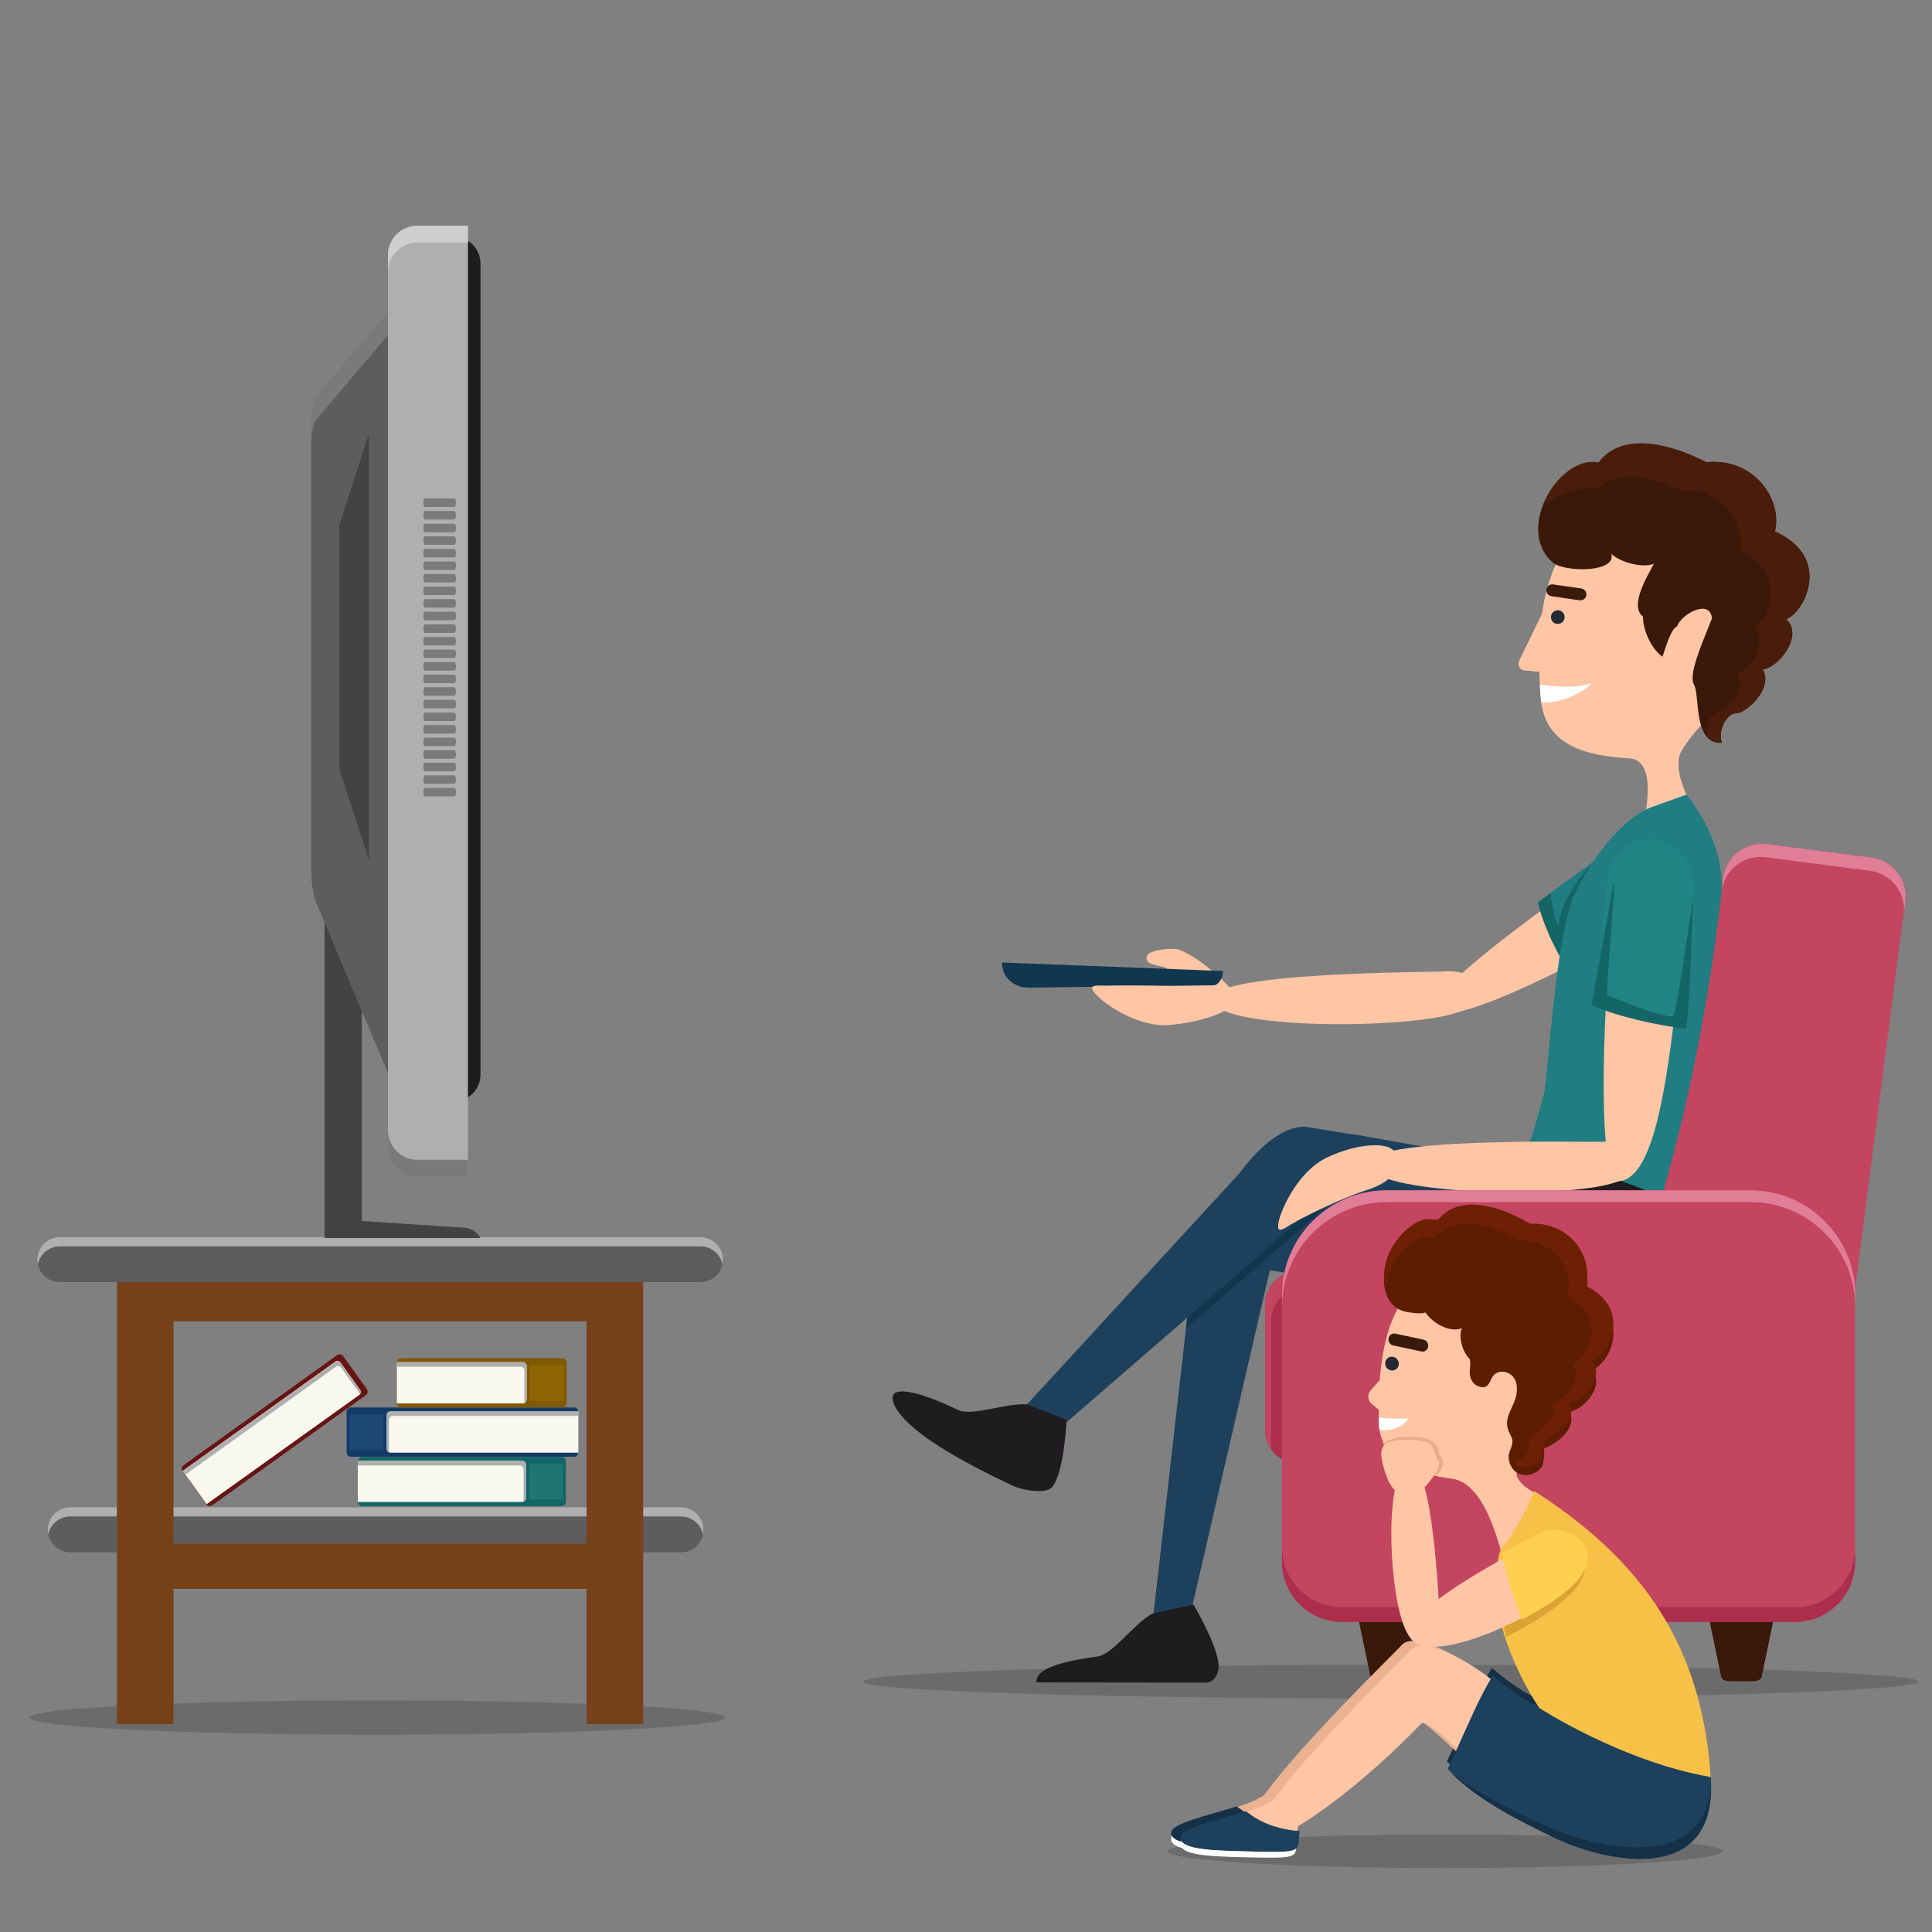 <?xml version="1.0" encoding="utf-8"?>
<!-- Generator: Adobe Illustrator 28.1.0, SVG Export Plug-In . SVG Version: 6.00 Build 0)  -->
<svg version="1.1" xmlns="http://www.w3.org/2000/svg" xmlns:xlink="http://www.w3.org/1999/xlink" x="0px" y="0px"
	 viewBox="0 0 1000 1000" style="enable-background:new 0 0 1000 1000;" xml:space="preserve">
<rect x="0" y="0" width="1000" height="1000" fill="#808080" stroke="none"/>
<style type="text/css">
	.st0{fill:#FFC6A6;}
	.st1{fill:#828282;}
	.st2{fill:#11364F;}
	.st3{fill:#207D82;}
	.st4{fill:#146666;}
	.st5{fill:#1D405C;}
	.st6{fill:#3A1A0A;}
	.st7{fill:#252835;}
	.st8{fill:#1E1C1F;}
	.st9{fill:#3A180A;}
	.st10{fill:#491C0B;}
	.st11{fill:#208484;}
	.st12{fill:#FFFFFF;}
	.st13{opacity:0.2;fill:#1E1C1F;}
	.st14{fill:#AD2D4D;}
	.st15{fill:#C4455F;}
	.st16{fill:#E27D98;}
	.st17{fill:#5D5D5D;}
	.st18{fill:#AFAFAF;}
	.st19{fill:#774119;}
	.st20{fill:#F9F8EF;}
	.st21{fill:#1F7573;}
	.st22{fill:#143A66;}
	.st23{fill:#1F4975;}
	.st24{fill:#805A00;}
	.st25{fill:#8F6503;}
	.st26{fill:#661414;}
	.st27{fill:#444343;}
	.st28{fill:#7A7A7A;}
	.st29{fill:#CECECE;}
	.st30{fill:#143148;}
	.st31{fill:#5C1D03;}
	.st32{fill:#EBB291;}
	.st33{fill:#F7C148;}
	.st34{fill:#DBA333;}
	.st35{fill:#EAAB8B;}
	.st36{fill:#FFCF4F;}
	.st37{fill:#6E2004;}
</style>
<g id="Background">
</g>
<g id="Work">
	<g>
		<g>
			<path class="st0" d="M637.9,512.6c0,0-14.2-15.9-27.8-21.1c-2.7-1-15.6-0.1-16.4,3.5c-0.3,1.4-1.3,3.9,7.8,5.3
				c4.5,0.7,7.5,7.7,1.4,10C593.5,513.7,625,524.9,637.9,512.6z"/>
			<path class="st0" d="M848.3,435.6c6.5,10.3,11.7,21.6,16.7,32.4c0.2,0.5,0.5,1.1,0.7,1.6c-42.9,27.1-114.9,63-122.9,53.5
				C735.6,514.4,807.9,463.1,848.3,435.6z"/>
			<g>
				<path class="st1" d="M591.9,503.5c0,0.3,0.2,0.6,0.6,0.6l5.6,0.2c0.3,0,0.6-0.2,0.6-0.6l0.1-3.6c0-0.3-0.2-0.6-0.6-0.6l-5.6-0.2
					c-0.3,0-0.6,0.2-0.6,0.6L591.9,503.5z"/>
				<path class="st1" d="M568.4,502.6c0,0.3,0.2,0.6,0.6,0.6l5.6,0.2c0.3,0,0.6-0.2,0.6-0.6l0.1-3.6c0-0.3-0.2-0.6-0.6-0.6l-5.6-0.2
					c-0.3,0-0.6,0.2-0.6,0.6L568.4,502.6z"/>
				<path class="st1" d="M559.5,502.3c0,0.3,0.2,0.6,0.6,0.6l5.6,0.2c0.3,0,0.6-0.2,0.6-0.6l0.1-3.6c0-0.3-0.2-0.6-0.6-0.6l-5.6-0.2
					c-0.3,0-0.6,0.2-0.6,0.6L559.5,502.3z"/>
				<path class="st1" d="M550.6,501.9c0,0.3,0.2,0.6,0.6,0.6l5.6,0.2c0.3,0,0.6-0.2,0.6-0.6l0.1-3.6c0-0.3-0.2-0.6-0.6-0.6l-5.6-0.2
					c-0.3,0-0.6,0.2-0.6,0.6L550.6,501.9z"/>
				<path class="st1" d="M541.6,501.6c0,0.3,0.2,0.6,0.6,0.6l5.6,0.2c0.3,0,0.6-0.2,0.6-0.6l0.1-3.6c0-0.3-0.2-0.6-0.6-0.6l-5.6-0.2
					c-0.3,0-0.6,0.2-0.6,0.6L541.6,501.6z"/>
				<path class="st1" d="M532.7,501.2c0,0.3,0.2,0.6,0.6,0.6l5.6,0.2c0.3,0,0.6-0.2,0.6-0.6l0.1-3.6c0-0.3-0.2-0.6-0.6-0.6l-5.6-0.2
					c-0.3,0-0.6,0.2-0.6,0.6L532.7,501.2z"/>
				<path class="st1" d="M523.8,500.9c0,0.3,0.2,0.6,0.6,0.6l5.6,0.2c0.3,0,0.6-0.2,0.6-0.6l0.1-3.6c0-0.3-0.2-0.6-0.6-0.6l-5.6-0.2
					c-0.3,0-0.6,0.2-0.6,0.6L523.8,500.9z"/>
				<path class="st1" d="M577,503c0,0.3,0.2,0.6,0.6,0.6l12.1,0.5c0.3,0,0.6-0.2,0.6-0.6l0.1-3.6c0-0.3-0.2-0.6-0.6-0.6l-12.1-0.5
					c-0.3,0-0.6,0.2-0.6,0.6L577,503z"/>
				<path class="st2" d="M633,502.6c0,0.1,0,0.1,0,0.2c-0.2,3.9-2.4,7.2-5.1,7.2l-95.4,1.2c-7.7,0.1-14-5.6-13.8-12.7
					c0-0.1,0-0.2,0.1-0.3L633,502.6z"/>
			</g>
			<g>
				<path class="st3" d="M795.9,467.1c26.7-20,51.7-37.3,54.6-39.1c6.1-3.8,13.4-4.6,19.9-2.2c6.1,2.2,10.7,6.8,12.8,12.6
					c1.7,4.8,3.8,17.4-12.8,31.7c-10.6,9.1-32.4,23.4-55.7,36.6C807.4,494.3,800.7,480.9,795.9,467.1z"/>
				<path class="st4" d="M806.6,479c0.7-8.5,7.6-22.2,17.8-32.5c1.7,14.4,2.8,54-9.7,61.1c-7.6-12-15.4-26.6-18.7-40.4
					c1.5-1.1,5.2-3.9,6.7-5C802.6,462.1,803.3,473.4,806.6,479z"/>
				<g>
					<path class="st5" d="M705.1,587.9l88.3,15.7c-9.6,12.5-19.7,24.5-31.5,35.1c-2.7,2.4-5.4,4.8-8.2,7.2L686.5,613
						C680.5,616.3,677.3,581.7,705.1,587.9z"/>
				</g>
				<path class="st2" d="M693.8,607.8l89.6-6.5c-0.4,15.5-10.5,27.4-22.1,37.8c-2.7,2.4-84-8.1-86.7-5.7
					C674.6,633.5,691.7,614.8,693.8,607.8z"/>
				<g>
					<g>
						<g>
							<g>
								<g>
									<g>
										<g>
											<path class="st0" d="M912.7,332.5c-12,33-27.4,32.1-42.2,55.9c-5,8,2.4,22.9,2.4,22.9L841,454.9
												c0,5.8,25.5-62.1,1.8-62.4c-20.1-1.3-43.3-5.6-45.3-31.1C789,253,847.4,264,867,266.2C904.4,270.3,925.9,296,912.7,332.5
												z"/>
											<path class="st0" d="M786.6,341.4c-1.4,2.8-0.2,5.4,2.5,5.6l20.3,2c2.8,0.3,6.2-1.8,7.6-4.6l14-28.6
												c1.4-2.8,0.2-5.4-2.6-5.6l-20.3-2c-2.8-0.3-6.2,1.8-7.6,4.6L786.6,341.4z"/>
											<path class="st6" d="M800.4,305.1c-0.2,1.7,0.9,3.2,2.6,3.5l14.6,2.1c1.7,0.2,3.2-0.9,3.5-2.6l0,0
												c0.2-1.7-0.9-3.2-2.6-3.5l-14.6-2.1C802.2,302.2,800.7,303.4,800.4,305.1L800.4,305.1z"/>
											<path class="st7" d="M802.9,318.4c-0.5,1.9,0.5,3.9,2.4,4.4c1.9,0.5,3.9-0.5,4.4-2.4c0.5-1.9-0.5-3.9-2.4-4.4
												C805.4,315.5,803.4,316.6,802.9,318.4z"/>
										</g>
										<g>
											<path class="st3" d="M812,602.8c-4.7-5.1-18.1-1.9-21.9-5.9c0,0,8.7-27.6,9.3-32.1c3-22.8,6.6-82.8,15.6-101.9
												c8-17,23.6-38.8,39.5-45l18.4-6.6c0,0,20.5,23.5,18.1,51.6c-8,94.4-28.9,157.1-29,158.2
												C847.3,613.1,827.1,609.9,812,602.8z"/>
										</g>
										<path class="st5" d="M755.2,623.9l36.9-30.4l68.3,26.4c-0.4,43.1-40.3,73.5-88.1,53.6C766.5,657,760.9,640.5,755.2,623.9z
											"/>
										<g>
											<g>
												<path class="st0" d="M747.7,502.8c-5.8,0.5-123.5,0.1-120.4,14.9c3.1,14.9,95.4,15.2,124.3,7.2
													C780.3,517,764.8,501.4,747.7,502.8z"/>
												<path class="st0" d="M575.5,510.1c-6.4,0.5-14.3-1.8-7.8,5.1c4.2,4.4,21.1,16.8,38,15.3c16.9-1.5,35.1-7.7,34.2-14.5
													C639,509.2,580.2,510.1,575.5,510.1z"/>
											</g>
										</g>
										<path class="st5" d="M596.9,836.8c0,4.8,2.1,8.3,4.8,8.4l8.2,0.2c2.7,0.1,5.3-3.4,5.8-7.9l41.5-179.8
											c2.2-18.2-4.3-33.2-10.4-33.3l-18.5-0.4c-6-0.1-11,16.2-11.1,34.2L596.9,836.8z"/>
										<g>
											<path class="st5" d="M633.6,620.7c-24.1,8-6.6,38.9-1,33l165,25.4c22.9-4.5,25.8-16.1,25.4-26.3l-17.1-28
												c-0.4-10.2-3-25.7-22.6-23.1L633.6,620.7z"/>
										</g>
										<path class="st8" d="M568.1,857.4c7.9-1.1,18.6-16.8,28.3-22.2l21.4-4.6c0,0,14.6,24.5,12.8,33.7c-0.7,3.6-3,6.6-6.6,6.6
											l-87.6-0.1C536.4,865.4,542.5,860.9,568.1,857.4z"/>
										<polygon class="st8" points="782.6,601.4 858,637.9 862.3,620 790,592.6 										"/>
									</g>
								</g>
							</g>
							<g>
								<path class="st9" d="M891.3,384.5c-2.5-6,2.3-15.3,7.4-15.3c5.1,0,19.4-12.8,13.7-22.7c7-0.2,21.8-17,12.1-26
									c8.8-2.8,24.8-31.6-5.8-45.4c3.9-16.1-10.2-38.2-35.5-35.8c-21.4-10.9-44.4-15-55.8,0.2c-19.6-4.3-44.2,34.3-23.3,52
									c6.6,4.7,32.8,4.9,29.9-4.9c4,4.2,16.1,7.7,22.1,5.2c-6.3,11.1-11.8,22.5-5.7,27.4c0.1,8.8,5.6,17.7,10.1,20.7
									c1.3-3.7,4.2-14.2,7.5-15.7c2.4-6.5,17.2-14.5,18.1-4.1c-5.4,13.7-12.4,29.2-9.2,34.5C879.9,359.7,876.2,385.5,891.3,384.5z
									"/>
								<g>
									<path class="st10" d="M827.6,253.1c-10.7-1.2-20.9,2.6-29.3,9.3c4.9-13.8,17.8-25.5,29.1-23c11.5-15.2,34.4-11.1,55.8-0.2
										c25.3-2.4,39.4,19.7,35.5,35.8c30.5,13.8,14.6,42.6,5.8,45.4c9.7,9-5.1,25.8-12.1,26c5.7,9.9-8.6,22.7-13.7,22.7
										c-5.1,0-9.8,9.4-7.4,15.3c-3.2,0.2-5.5-0.8-7.3-2.6c-2-5.2,1.3-13.1,5.3-13.3c4.1-0.1,15-11.7,9.9-20.3
										c5.6-0.4,16.7-15.4,8.5-23.2c7-2.7,18.4-28.4-6.9-39.9c2.4-14.2-10.1-33.5-30.4-30.8C854,246.1,836.8,242.8,827.6,253.1z"
										/>
								</g>
							</g>
						</g>
						<path class="st2" d="M695.3,608.1c-2.2,5-8.7,15.5-13.5,20.6l-67.9,58.8l3.3-29.3c0-7.5,1-14.6,2.4-20.4l15.9-17.3
							L695.3,608.1z"/>
						<path class="st5" d="M520.1,739.4c-2.8,3.8-3.2,8-1.1,9.6l6.5,5c2.1,1.6,6.2,0.4,9.3-2.9l139.5-120.9
							c12.5-13.4,35.8-38.6,31-42.2l-29.6-4.8c-11-0.4-23.3,9.4-34,23.9L520.1,739.4z"/>
						<path class="st8" d="M495.9,729.8c7.2,3.5,24.8-3.8,35.8-2.9l20.4,8c0,0-1.3,28.5-7.9,35.2c-2.6,2.6-12.9,2.2-20.6-1.4
							c-50.5-23.6-61.3-38-61.6-45.1C461.8,718.1,472.5,718.6,495.9,729.8z"/>
						<path class="st0" d="M707.1,616.1c-13.2,4.2-31.7,13.6-35.8,15.9c-5.8,2.8-11.4,8.8-9.3-0.4c1.4-5.9,9.7-25.2,24.9-32.5
							c15.3-7.3,32.5-8.6,35.2-2.3C724.9,603.1,723.3,610.9,707.1,616.1z"/>
						<path class="st0" d="M828.6,591c-5.8,0.3-123.5-2.9-120.7,12c2.8,14.9,95.1,17.4,124,10.2C860.9,606,845.8,590,828.6,591z"/>
						<path class="st0" d="M834.3,478.7c12.1,1.6,24.1,4.9,35.5,8c0.6,0.2,1.1,0.3,1.7,0.5c-6.8,50.3-11.2,122.4-33.6,124.2
							C826.7,612.2,829.4,527.3,834.3,478.7z"/>
						<g>
							<path class="st11" d="M827.1,520.8c1.8-33.3,4.6-63.6,5.1-67c1-7.1,5-13.2,11.1-16.7c5.6-3.2,12.1-3.9,17.9-1.7
								c4.7,1.8,15.8,8.3,16.1,30.2c0.2,14-2.8,39.8-7.7,66.2C855.3,529.4,840.8,526,827.1,520.8z"/>
						</g>
						<path class="st4" d="M866,526.3c3.6-11.6,8.2-51.4,10.8-61.7c-1.4,12-1.6,53.8-4.2,68c-14.1-1.9-36-6.3-48.7-12.5
							c0.1-1.9,11.1-61.2,11.2-63.1c1.6,0.5-4.6,57.8-3,58.3C842.9,519.3,854.6,524.8,866,526.3z"/>
					</g>
					<path class="st12" d="M797,354.4c4.5,0.5,19.8,2.5,26.9-1c-3.3,4.7-16.7,11.1-26.1,10.2c-0.1-0.7-0.2-1.4-0.3-2.1
						C797.3,359,797.1,356.7,797,354.4z"/>
				</g>
			</g>
		</g>
		<g>
			<path class="st13" d="M446.8,870.4c0,4.8,122.3,8.7,273.1,8.7c150.8,0,273.1-3.9,273.1-8.7c0-4.8-122.3-8.7-273.1-8.7
				C569.1,861.7,446.8,865.6,446.8,870.4z"/>
			<g>
				<path class="st14" d="M654.8,740.2c0,9.7,7.8,17.5,17.5,17.5H829c9.7,0,17.5-7.8,17.5-17.5v-64.8c0-9.7-7.8-17.5-17.5-17.5
					H672.3c-9.7,0-17.5,7.8-17.5,17.5V740.2z"/>
				<path class="st15" d="M672.3,657.8H829c9.2,0,16.7,7.2,17.4,16.2c-3.2-4.5-8.4-7.5-14.3-7.5H675.4c-9.7,0-17.5,7.8-17.5,17.5
					v64.8c0,0.4,0.1,0.9,0.1,1.3c-2-2.8-3.2-6.3-3.2-10v-64.8C654.8,665.7,662.6,657.8,672.3,657.8z"/>
				<g>
					<path class="st9" d="M885.2,840.7c-0.7-3.2,1.6-6,5.2-6h21.9c3.6,0,5.9,2.8,5.2,6l-5.7,27.3c-0.3,1.2-2.1,2.2-4.2,2.2h-12.5
						c-2,0-3.9-1-4.2-2.2L885.2,840.7z"/>
					<path class="st9" d="M703.7,840.7c-0.7-3.2,1.6-6,5.2-6h21.9c3.6,0,5.9,2.8,5.2,6l-5.7,27.3c-0.3,1.2-2.1,2.2-4.2,2.2h-12.5
						c-2,0-3.9-1-4.2-2.2L703.7,840.7z"/>
					<g>
						<path class="st15" d="M805.1,741c-6.7,9.1,50.2,67.1,61.3,68.6l53.9,7c11.2,1.4,21.4-6.4,22.8-17.6l43-332.3
							c1.4-11.2-6.4-21.4-17.6-22.8l-53.9-7c-11.2-1.4-21.4,6.4-22.8,17.6C891.9,454.5,874.6,646.7,805.1,741z"/>
						<path class="st15" d="M663.5,808.4v-138c0-30,24.3-54.3,54.3-54.3h188.1c30,0,54.3,24.3,54.3,54.3v138c0,17.1-13.9,31-31,31
							H694.6C677.4,839.5,663.5,825.6,663.5,808.4z"/>
						<path class="st16" d="M717.9,616.1h188.1c30,0,54.3,24.3,54.3,54.3v6.1c0-30-24.3-54.3-54.3-54.3H717.9
							c-30,0-54.3,24.3-54.3,54.3v-6.1C663.5,640.4,687.9,616.1,717.9,616.1z"/>
						<g>
							<path class="st16" d="M967.8,450.7l-53.9-7c-11-1.4-21.1,6.2-22.7,17.2c0.4-4.1,0.7-6.4,0.7-6.4c1.4-11.2,11.7-19,22.8-17.6
								l53.9,7c11.2,1.4,19,11.7,17.6,22.8l-0.7,5.6C986.2,461.6,978.6,452.1,967.8,450.7z"/>
						</g>
						<path class="st14" d="M694.6,831.9h234.6c17.1,0,31-13.9,31-31v7.6c0,17.1-13.9,31-31,31H694.6c-17.1,0-31-13.9-31-31v-7.6
							C663.5,818,677.4,831.9,694.6,831.9z"/>
					</g>
				</g>
			</g>
		</g>
	</g>
	<g>
		<ellipse class="st13" cx="195.1" cy="889" rx="180.1" ry="8.9"/>
		<g>
			<g>
				<g>
					<path class="st17" d="M24.7,791.8c0,6.5,5.2,11.7,11.7,11.7h316c6.5,0,11.7-5.2,11.7-11.7l0,0c0-6.5-5.2-11.7-11.7-11.7h-316
						C29.9,780.1,24.7,785.4,24.7,791.8L24.7,791.8z"/>
					<path class="st18" d="M36.4,780.1h316c6.5,0,11.7,5.2,11.7,11.7c0,0.8-0.1,1.6-0.3,2.4c-1.1-5.3-5.8-9.3-11.4-9.3h-316
						c-5.6,0-10.3,4-11.4,9.3c-0.2-0.8-0.3-1.6-0.3-2.4C24.7,785.4,29.9,780.1,36.4,780.1z"/>
				</g>
				<g>
					<rect x="70.1" y="799" class="st19" width="250.1" height="23.4"/>
					<rect x="303.6" y="658.1" class="st19" width="29.3" height="234.3"/>
					<rect x="60.5" y="658.1" class="st19" width="29.3" height="234.3"/>
					<rect x="70.1" y="660.5" class="st19" width="250.1" height="23.4"/>
				</g>
				<path class="st17" d="M19.3,651.9c0,6.5,5.2,11.7,11.7,11.7h331.5c6.5,0,11.7-5.2,11.7-11.7l0,0c0-6.5-5.2-11.7-11.7-11.7H31
					C24.6,640.2,19.3,645.4,19.3,651.9L19.3,651.9z"/>
				<path class="st18" d="M362.5,645.1H31c-5.6,0-10.3,4-11.4,9.3c-0.2-0.8-0.3-1.6-0.3-2.4c0-6.5,5.2-11.7,11.7-11.7h331.5
					c6.5,0,11.7,5.2,11.7,11.7c0,0.8-0.1,1.6-0.3,2.4C372.8,649,368.1,645.1,362.5,645.1z"/>
			</g>
			<g>
				<g>
					<g>
						<path class="st4" d="M185.2,777.4c0,1.2,1,2.2,2.2,2.2h103.3c1.2,0,2.2-1,2.2-2.2v-21.1c0-1.2-1-2.2-2.2-2.2H187.5
							c-1.2,0-2.2,1-2.2,2.2V777.4z"/>
						<path class="st20" d="M272.2,758v17.5c0,1-0.8,1.9-1.9,1.9h-85.1c0,0,0,0,0-0.1v-21.1c0,0,0,0,0-0.1h85.1
							C271.3,756.2,272.2,757,272.2,758z"/>
						<path class="st18" d="M271,760.4c0-1-0.8-1.9-1.9-1.9h-83.9v-2.3c0,0,0,0,0-0.1h85.1c1,0,1.9,0.8,1.9,1.9v17.5
							c0,0.8-0.5,1.5-1.2,1.7V760.4z"/>
					</g>
					<rect x="274" y="757.7" class="st21" width="17.4" height="18.4"/>
				</g>
				<g>
					<g>
						<path class="st22" d="M299.3,751.8c0,1.2-1,2.2-2.2,2.2H181.6c-1.2,0-2.2-1-2.2-2.2v-21.1c0-1.2,1-2.2,2.2-2.2h115.5
							c1.2,0,2.2,1,2.2,2.2V751.8z"/>
						<path class="st20" d="M200.2,732.5V750c0,1,0.8,1.9,1.9,1.9h97.3c0,0,0,0,0-0.1v-21.1c0,0,0,0,0-0.1H202
							C201,730.7,200.2,731.5,200.2,732.5z"/>
						<path class="st18" d="M201.4,734.8c0-1,0.8-1.9,1.9-1.9h96.1v-2.3c0,0,0,0,0-0.1H202c-1,0-1.9,0.8-1.9,1.9V750
							c0,0.8,0.5,1.5,1.2,1.7V734.8z"/>
					</g>
					<rect x="181" y="732.2" class="st23" width="17.4" height="18.4"/>
				</g>
				<g>
					<g>
						<path class="st24" d="M205.4,726.3c0,1.2,1,2.2,2.2,2.2h83.5c1.2,0,2.2-1,2.2-2.2v-21.1c0-1.2-1-2.2-2.2-2.2h-83.5
							c-1.2,0-2.2,1-2.2,2.2V726.3z"/>
						<path class="st20" d="M272.6,707v17.5c0,1-0.8,1.9-1.9,1.9h-65.3c0,0,0,0,0-0.1v-21.1c0,0,0,0,0-0.1h65.3
							C271.7,705.1,272.6,706,272.6,707z"/>
						<path class="st18" d="M271.4,709.3c0-1-0.8-1.9-1.9-1.9h-64.1v-2.3c0,0,0,0,0-0.1h65.3c1,0,1.9,0.8,1.9,1.9v17.5
							c0,0.8-0.5,1.5-1.2,1.7V709.3z"/>
					</g>
					<rect x="274.4" y="706.7" class="st25" width="17.4" height="18.4"/>
				</g>
				<g>
					<g>
						<path class="st26" d="M106.8,778.6c0.7,1,2.1,1.2,3.1,0.5l79.5-57c1-0.7,1.2-2.1,0.5-3.1l-12.3-17.1c-0.7-1-2.1-1.2-3.1-0.5
							l-79.5,57c-1,0.7-1.2,2.1-0.5,3.1L106.8,778.6z"/>
						<path class="st20" d="M176.2,705.2l10.2,14.2c0.6,0.8,0.4,2-0.4,2.6l-79.1,56.6c0,0,0,0,0-0.1l-12.3-17.1c0,0,0,0,0-0.1
							l79.1-56.6C174.4,704.2,175.6,704.4,176.2,705.2z"/>
						<path class="st18" d="M176.5,707.8c-0.6-0.8-1.8-1-2.6-0.4l-78.1,56l-1.3-1.8c0,0,0,0,0-0.1l79.1-56.6c0.8-0.6,2-0.4,2.6,0.4
							l10.2,14.2c0.5,0.6,0.4,1.5,0,2.1L176.5,707.8z"/>
					</g>
				</g>
			</g>
		</g>
		<g>
			<g>
				<rect x="168" y="462.9" class="st27" width="19.3" height="177.9"/>
				<g>
					<path class="st8" d="M233.2,122.5h1.6c7.7,0,13.9,6.2,13.9,13.9v419.8c0,7.7-6.2,13.9-13.9,13.9h-1.6V122.5z"/>
					<path class="st17" d="M161.1,451.2c0,5.6,1.1,12.8,2.6,16.2l39,92.5c3.5,8.4,6.5,7.9,6.5-1.4V168.6c0-9.4-3-13.4-6.5-9.2
						l-39,46.1c-1.4,1.7-2.6,7.5-2.6,13.1V451.2z"/>
					<path class="st28" d="M163.6,205.4l39-46.1c3.5-4.2,6.5-0.1,6.5,9.2v12c0-9.4-3-13.4-6.5-9.2l-39,46.1
						c-1.4,1.7-2.6,7.5-2.6,13.1v-12C161.1,213,162.2,207.1,163.6,205.4z"/>
					<path class="st18" d="M216.1,116.8h26.1v492.7h-26.1c-8.4,0-15.3-6.8-15.3-15.3V132.1C200.8,123.6,207.7,116.8,216.1,116.8z"/>
					<path class="st29" d="M216.1,116.8h26.1v8.8h-26.1c-8.4,0-15.3,6.8-15.3,15.3v-8.8C200.8,123.6,207.7,116.8,216.1,116.8z"/>
					<polygon class="st27" points="175.6,397.9 190.9,445 190.9,224.7 175.6,271.8 					"/>
					<g>
						<path class="st28" d="M219.1,260.2c0,1.2,0.4,2.2,0.8,2.2h15.3c0.4,0,0.8-1,0.8-2.2l0,0c0-1.2-0.4-2.2-0.8-2.2h-15.3
							C219.5,258,219.1,259,219.1,260.2L219.1,260.2z"/>
						<path class="st28" d="M219.1,266.7c0,1.2,0.4,2.2,0.8,2.2h15.3c0.4,0,0.8-1,0.8-2.2l0,0c0-1.2-0.4-2.2-0.8-2.2h-15.3
							C219.5,264.5,219.1,265.5,219.1,266.7L219.1,266.7z"/>
						<path class="st28" d="M219.1,273.3c0,1.2,0.4,2.2,0.8,2.2h15.3c0.4,0,0.8-1,0.8-2.2l0,0c0-1.2-0.4-2.2-0.8-2.2h-15.3
							C219.5,271,219.1,272,219.1,273.3L219.1,273.3z"/>
						<path class="st28" d="M219.1,279.8c0,1.2,0.4,2.2,0.8,2.2h15.3c0.4,0,0.8-1,0.8-2.2l0,0c0-1.2-0.4-2.2-0.8-2.2h-15.3
							C219.5,277.5,219.1,278.5,219.1,279.8L219.1,279.8z"/>
						<path class="st28" d="M219.1,286.3c0,1.2,0.4,2.2,0.8,2.2h15.3c0.4,0,0.8-1,0.8-2.2l0,0c0-1.2-0.4-2.2-0.8-2.2h-15.3
							C219.5,284,219.1,285,219.1,286.3L219.1,286.3z"/>
						<path class="st28" d="M219.1,292.8c0,1.2,0.4,2.2,0.8,2.2h15.3c0.4,0,0.8-1,0.8-2.2l0,0c0-1.2-0.4-2.2-0.8-2.2h-15.3
							C219.5,290.5,219.1,291.6,219.1,292.8L219.1,292.8z"/>
						<path class="st28" d="M219.1,299.3c0,1.2,0.4,2.2,0.8,2.2h15.3c0.4,0,0.8-1,0.8-2.2l0,0c0-1.2-0.4-2.2-0.8-2.2h-15.3
							C219.5,297.1,219.1,298.1,219.1,299.3L219.1,299.3z"/>
						<path class="st28" d="M219.1,305.8c0,1.2,0.4,2.2,0.8,2.2h15.3c0.4,0,0.8-1,0.8-2.2l0,0c0-1.2-0.4-2.2-0.8-2.2h-15.3
							C219.5,303.6,219.1,304.6,219.1,305.8L219.1,305.8z"/>
						<path class="st28" d="M219.1,312.3c0,1.2,0.4,2.2,0.8,2.2h15.3c0.4,0,0.8-1,0.8-2.2l0,0c0-1.2-0.4-2.2-0.8-2.2h-15.3
							C219.5,310.1,219.1,311.1,219.1,312.3L219.1,312.3z"/>
						<path class="st28" d="M219.1,318.8c0,1.2,0.4,2.2,0.8,2.2h15.3c0.4,0,0.8-1,0.8-2.2l0,0c0-1.2-0.4-2.2-0.8-2.2h-15.3
							C219.5,316.6,219.1,317.6,219.1,318.8L219.1,318.8z"/>
						<path class="st28" d="M219.1,325.4c0,1.2,0.4,2.2,0.8,2.2h15.3c0.4,0,0.8-1,0.8-2.2l0,0c0-1.2-0.4-2.2-0.8-2.2h-15.3
							C219.5,323.1,219.1,324.1,219.1,325.4L219.1,325.4z"/>
						<path class="st28" d="M219.1,331.9c0,1.2,0.4,2.2,0.8,2.2h15.3c0.4,0,0.8-1,0.8-2.2l0,0c0-1.2-0.4-2.2-0.8-2.2h-15.3
							C219.5,329.6,219.1,330.6,219.1,331.9L219.1,331.9z"/>
						<path class="st28" d="M219.1,338.4c0,1.2,0.4,2.2,0.8,2.2h15.3c0.4,0,0.8-1,0.8-2.2l0,0c0-1.2-0.4-2.2-0.8-2.2h-15.3
							C219.5,336.1,219.1,337.1,219.1,338.4L219.1,338.4z"/>
						<path class="st28" d="M219.1,344.9c0,1.2,0.4,2.2,0.8,2.2h15.3c0.4,0,0.8-1,0.8-2.2l0,0c0-1.2-0.4-2.2-0.8-2.2h-15.3
							C219.5,342.7,219.1,343.7,219.1,344.9L219.1,344.9z"/>
						<path class="st28" d="M219.1,351.4c0,1.2,0.4,2.2,0.8,2.2h15.3c0.4,0,0.8-1,0.8-2.2l0,0c0-1.2-0.4-2.2-0.8-2.2h-15.3
							C219.5,349.2,219.1,350.2,219.1,351.4L219.1,351.4z"/>
						<path class="st28" d="M219.1,357.9c0,1.2,0.4,2.2,0.8,2.2h15.3c0.4,0,0.8-1,0.8-2.2l0,0c0-1.2-0.4-2.2-0.8-2.2h-15.3
							C219.5,355.7,219.1,356.7,219.1,357.9L219.1,357.9z"/>
						<path class="st28" d="M219.1,364.4c0,1.2,0.4,2.2,0.8,2.2h15.3c0.4,0,0.8-1,0.8-2.2l0,0c0-1.2-0.4-2.2-0.8-2.2h-15.3
							C219.5,362.2,219.1,363.2,219.1,364.4L219.1,364.4z"/>
						<path class="st28" d="M219.1,371c0,1.2,0.4,2.2,0.8,2.2h15.3c0.4,0,0.8-1,0.8-2.2l0,0c0-1.2-0.4-2.2-0.8-2.2h-15.3
							C219.5,368.7,219.1,369.7,219.1,371L219.1,371z"/>
						<path class="st28" d="M219.1,377.5c0,1.2,0.4,2.2,0.8,2.2h15.3c0.4,0,0.8-1,0.8-2.2l0,0c0-1.2-0.4-2.2-0.8-2.2h-15.3
							C219.5,375.2,219.1,376.2,219.1,377.5L219.1,377.5z"/>
						<path class="st28" d="M219.1,384c0,1.2,0.4,2.2,0.8,2.2h15.3c0.4,0,0.8-1,0.8-2.2l0,0c0-1.2-0.4-2.2-0.8-2.2h-15.3
							C219.5,381.7,219.1,382.7,219.1,384L219.1,384z"/>
						<path class="st28" d="M219.1,390.5c0,1.2,0.4,2.2,0.8,2.2h15.3c0.4,0,0.8-1,0.8-2.2l0,0c0-1.2-0.4-2.2-0.8-2.2h-15.3
							C219.5,388.3,219.1,389.3,219.1,390.5L219.1,390.5z"/>
						<path class="st28" d="M219.1,397c0,1.2,0.4,2.2,0.8,2.2h15.3c0.4,0,0.8-1,0.8-2.2l0,0c0-1.2-0.4-2.2-0.8-2.2h-15.3
							C219.5,394.8,219.1,395.8,219.1,397L219.1,397z"/>
						<path class="st28" d="M219.1,403.5c0,1.2,0.4,2.2,0.8,2.2h15.3c0.4,0,0.8-1,0.8-2.2l0,0c0-1.2-0.4-2.2-0.8-2.2h-15.3
							C219.5,401.3,219.1,402.3,219.1,403.5L219.1,403.5z"/>
						<path class="st28" d="M219.1,410c0,1.2,0.4,2.2,0.8,2.2h15.3c0.4,0,0.8-1,0.8-2.2l0,0c0-1.2-0.4-2.2-0.8-2.2h-15.3
							C219.5,407.8,219.1,408.8,219.1,410L219.1,410z"/>
					</g>
					<path class="st28" d="M216.1,600.3h26.1v9.2h-26.1c-8.4,0-15.3-6.8-15.3-15.3V585C200.8,593.5,207.7,600.3,216.1,600.3z"/>
				</g>
				<path class="st27" d="M168,640.7v-10l72.7,4.8c3.4,0.2,6.4,2.3,7.9,5.3H168z"/>
			</g>
		</g>
	</g>
	<g>
		<ellipse class="st13" cx="747.9" cy="958.2" rx="143.7" ry="8.7"/>
		<g>
			<path class="st30" d="M753.6,901.5c5.9-12.9,11.3-26.1,18.6-38.2c14.1,12.2,23.7,16,23.7,16s85.2-21.7,89.2,36.4
				s-56,43.5-81.6,31.1c-23.4-11.3-41.5-21.2-54.6-35.2C750.5,908.4,752.1,905,753.6,901.5z"/>
			<g>
				<path class="st0" d="M813.2,718.7c-11.6,27.4-13.6,21.7-27.3,41.1c-4.6,6.5,8.9,13.1,8.9,13.1l-16.8,32.3
					c-0.3,5-6.9-38.1-27-39.9c-17.1-2.4-36.7-7.5-37.3-29.3c-2.5-92.9,46.8-79.9,63.4-76.8C808.8,665.2,826,688.5,813.2,718.7z"/>
				<path class="st31" d="M793.4,762.8c2-0.8,3.8-2.1,4.9-4c0.5-0.8,1.6-9.3,0.5-8.9c6.9-2.5,17.9-10.5,13.5-19.4
					c6,0.2,19.3-13.1,11.5-21.4c7.7-1.8,22.5-25.4-3-39c4.1-13.5-7-33.2-28.7-32.7c-17.8-10.6-37.1-15.6-47.6-3.3
					c-0.3,0.4-5.9-0.3-6.8-0.1c-2.5,0.4-4.7,1.4-6.7,2.7c-8,5.3-14.5,15.4-14.7,25.2c-0.1,5.1,1.4,10.8,5.4,14.2
					c2,1.7,4.5,2.7,7.1,3.1c2.1,0.3,7.1,1.1,9,0.1c3.4,5.3,12.7,10.9,19,8.1c-2.3,4.3,0.4,12.7,3.8,15.9c0.9,0.9-0.1,6.9,0.2,8.4
					c0.5,2.8,2,5.1,4.8,6c4.1,1.3,5.2-1.5,6.4-4.2c1.4-3.1,4.7-4.2,7.9-3.1c4.9,1.8,5.8,6.7,5,11.3c-1,6.3-6.8,11.9-4.2,18.6
					c0.8,2.2,2.5,4.2,2.1,6.6c-0.5,3.3-2.5,5.1-1.8,8.8c1.1,5.5,5.2,8.6,10.7,7.6C792.3,763.2,792.9,763.1,793.4,762.8z"/>
			</g>
			<g>
				<g>
					<path class="st32" d="M725.5,851.5c-3.7,4.4-91,88.3-78.2,96.8c10.3,6.8,56.8-30.5,83.4-58.6c6.5-6.9,60.9,68.6,68.4,25.5
						C804.2,886.3,736.5,838.6,725.5,851.5z"/>
					<path class="st32" d="M667.2,942.9c-3.7,10.4,4.7,13.2-18.3,12.6c-23-0.5-41.9-0.4-41.3-7.2c0.5-6.8,38.2-11.2,48.1-20.3
						C664.1,939.1,667.2,942.9,667.2,942.9z"/>
					<path class="st30" d="M640,935c0.7,0.5,1.4,0.9,2.1,1.4c7.3,5.6,16.8,8.2,25.9,8.9c-1.9,8.7,3.6,11.2-18.5,10.7
						c-24.1-0.5-43.9-0.4-43.3-7.5C606.5,943.6,624.9,939.9,640,935z"/>
				</g>
				<path class="st12" d="M606.6,950.3c3,5.2,21.1,5.2,42.9,5.7c10.6,0.2,14.8-0.2,16.6-1.7c-0.4,3.9-2,5-17.5,4.7
					c-23.6-0.5-43-0.4-42.4-7.5C606.2,951.1,606.3,950.7,606.6,950.3z"/>
			</g>
			<g>
				<g>
					<path class="st0" d="M730.3,854c-3.7,4.4-91,88.3-78.2,96.8c10.3,6.8,56.8-30.5,83.4-58.6c6.5-6.9,60.9,68.6,68.4,25.5
						C809,888.8,741.3,841.1,730.3,854z"/>
					<path class="st0" d="M672,945.4c-3.7,10.4,4.7,13.2-18.3,12.6c-23-0.5-41.9-0.4-41.3-7.2c0.5-6.8,38.2-11.2,48.1-20.3
						C668.9,941.6,672,945.4,672,945.4z"/>
					<path class="st5" d="M644.8,937.5c0.7,0.5,1.4,0.9,2.1,1.4c7.3,5.6,16.8,8.2,25.9,8.9c-1.9,8.7,3.6,11.2-18.5,10.7
						c-24.1-0.5-43.9-0.4-43.3-7.5C611.3,946.1,629.7,942.4,644.8,937.5z"/>
				</g>
				<path class="st12" d="M611.4,952.8c3,5.2,21.1,5.2,42.9,5.7c10.6,0.2,14.8-0.2,16.6-1.7c-0.4,3.9-2,5-17.5,4.7
					c-23.6-0.5-43-0.4-42.4-7.5C610.9,953.6,611.1,953.2,611.4,952.8z"/>
			</g>
			<path class="st5" d="M754,905.5c5.9-12.9,11.3-26.1,18.6-38.2c14.1,12.2,23.7,16,23.7,16s85.2-21.7,89.2,36.4
				c4,58.1-56,43.5-81.6,31.1c-23.4-11.3-41.5-21.2-54.6-35.2C750.9,912.4,752.5,909,754,905.5z"/>
			<path class="st33" d="M796.8,884.1c0,0-31.7-45.3-20.1-82.1c9.7-11.4,17.5-30.2,17.5-30.2c64.9,41.5,87.2,89.9,91.3,148
				C839.4,911.8,796.8,884.1,796.8,884.1z"/>
			<path class="st34" d="M816.4,821.1c-6,8.1-21.1,18.5-36.6,26c-3.5-10.7-5.8-22.2-5.2-33c12-7.5,22.3-13.1,23.5-14
				C808,793,829.6,803.3,816.4,821.1z"/>
			<path class="st0" d="M796.4,796.8c-3.5,2.3-76.6,38-65.4,51.8c11.1,13.8,69.8-13.5,83.8-30.8
				C828.9,800.5,806.8,789.9,796.4,796.8z"/>
			<path class="st0" d="M745.2,836.7c-0.5-4.3-3.2-81-15.9-78.2s-10.7,60.6-3.1,81.8C733.7,861.4,746.8,849.4,745.2,836.7z"/>
			<path class="st35" d="M728.2,743.7c15.6-0.1,15.9,4.6,17,9.9c3.1,2.4,1.7,7.3-1.9,10.2c-11.8-1.7-22-5.4-27.2-16.1
				C715.7,746.8,720.2,743.8,728.2,743.7z"/>
			<path class="st0" d="M735.8,771.4c0,0,12.8-12.5,8-16.2c-2.4-8-3.2-10-16.4-9.9c-13.2,0.1-14.8,4.1-10,18.1
				C722.2,777.5,732.6,776.1,735.8,771.4z"/>
			<path class="st0" d="M709.5,719.6l13.3-15.1c1.8-2.1,5-2.3,7.1-0.5l11.5,10c-7.6,6.7-15.2,13.4-22.8,20.1l-8.6-7.5
				C707.8,724.9,707.6,721.7,709.5,719.6z"/>
			<path class="st36" d="M777.2,803.8c10-5.3,17.7-9,18.8-9.7c11.7-7.5,36.6,4.7,20.7,23.7c-5.3,6.4-16.3,13.9-29.1,20.5
				C783.3,827.1,779.8,815.6,777.2,803.8z"/>
			<path class="st6" d="M718.7,692.7c-0.3,1.7,0.8,3.3,2.4,3.7l14.5,3.1c1.7,0.4,3.3-0.7,3.6-2.4l0,0c0.3-1.7-0.8-3.3-2.4-3.7
				l-14.5-3.1C720.6,689.9,719,691,718.7,692.7L718.7,692.7z"/>
			<path class="st7" d="M717.1,704.7c-0.5,1.9,0.5,3.9,2.4,4.5c1.9,0.6,3.9-0.5,4.4-2.3s-0.5-3.9-2.4-4.5S717.6,702.8,717.1,704.7z"
				/>
			<path class="st12" d="M713.6,733.7c3.1,0.5,10,0.8,15.6,0.4c-2.5,3.8-8.6,7-15.2,6c-0.1-0.5-0.1-1-0.2-1.5
				C713.7,737,713.7,735.3,713.6,733.7z"/>
			<path class="st30" d="M799.6,944.9c25.2,11.6,82,25.1,86-20.4c0.5,52.6-56.9,38.5-81.8,26.4c-22.3-10.8-39.8-20.3-52.7-33.3
				C763.9,927.7,780,935.8,799.6,944.9z"/>
		</g>
		<g>
			<path class="st37" d="M784.5,756.1c0.5-0.1,1.1-0.3,1.6-0.5c1.8-0.7,3.4-2,4.4-3.7c0.5-0.8,1.5-8.5,0.5-8.1
				c6.2-2.5,16.1-10,12.2-17.9c5.3,0.1,17.4-12.4,10.4-19.7c6.9-1.9,20.2-23.6-2.4-35.3c3.7-12.3-6.1-29.9-25.5-28.9
				c-15.8-9.2-33.2-13.1-42.6-1.8c-0.3,0.4-5.2-0.1-6.1,0.1c-2.2,0.4-4.2,1.4-6,2.7c-7.2,5-13.1,14.3-13.3,23.2c0,0.5,0,0.9,0,1.4
				c-1-2.6-1.4-5.4-1.3-8.1c0.2-9.8,6.7-20,14.7-25.5c2-1.4,4.3-2.4,6.7-2.9c0.9-0.2,6.4,0.4,6.8,0c10.4-12.5,29.8-8,47.5,2.3
				c21.6-1,32.7,18.5,28.7,32c25.4,13,10.6,36.9,3,38.9c7.8,8.1-5.5,21.7-11.5,21.6c4.5,8.8-6.5,17-13.5,19.7c1.1-0.4,0,8.1-0.5,8.9
				c-1.1,1.9-2.9,3.3-4.9,4.1c-0.6,0.2-1.2,0.4-1.7,0.5c-3.6,0.7-6.7-0.4-8.6-2.8C783.5,756.3,784,756.2,784.5,756.1z"/>
		</g>
	</g>
</g>
</svg>
